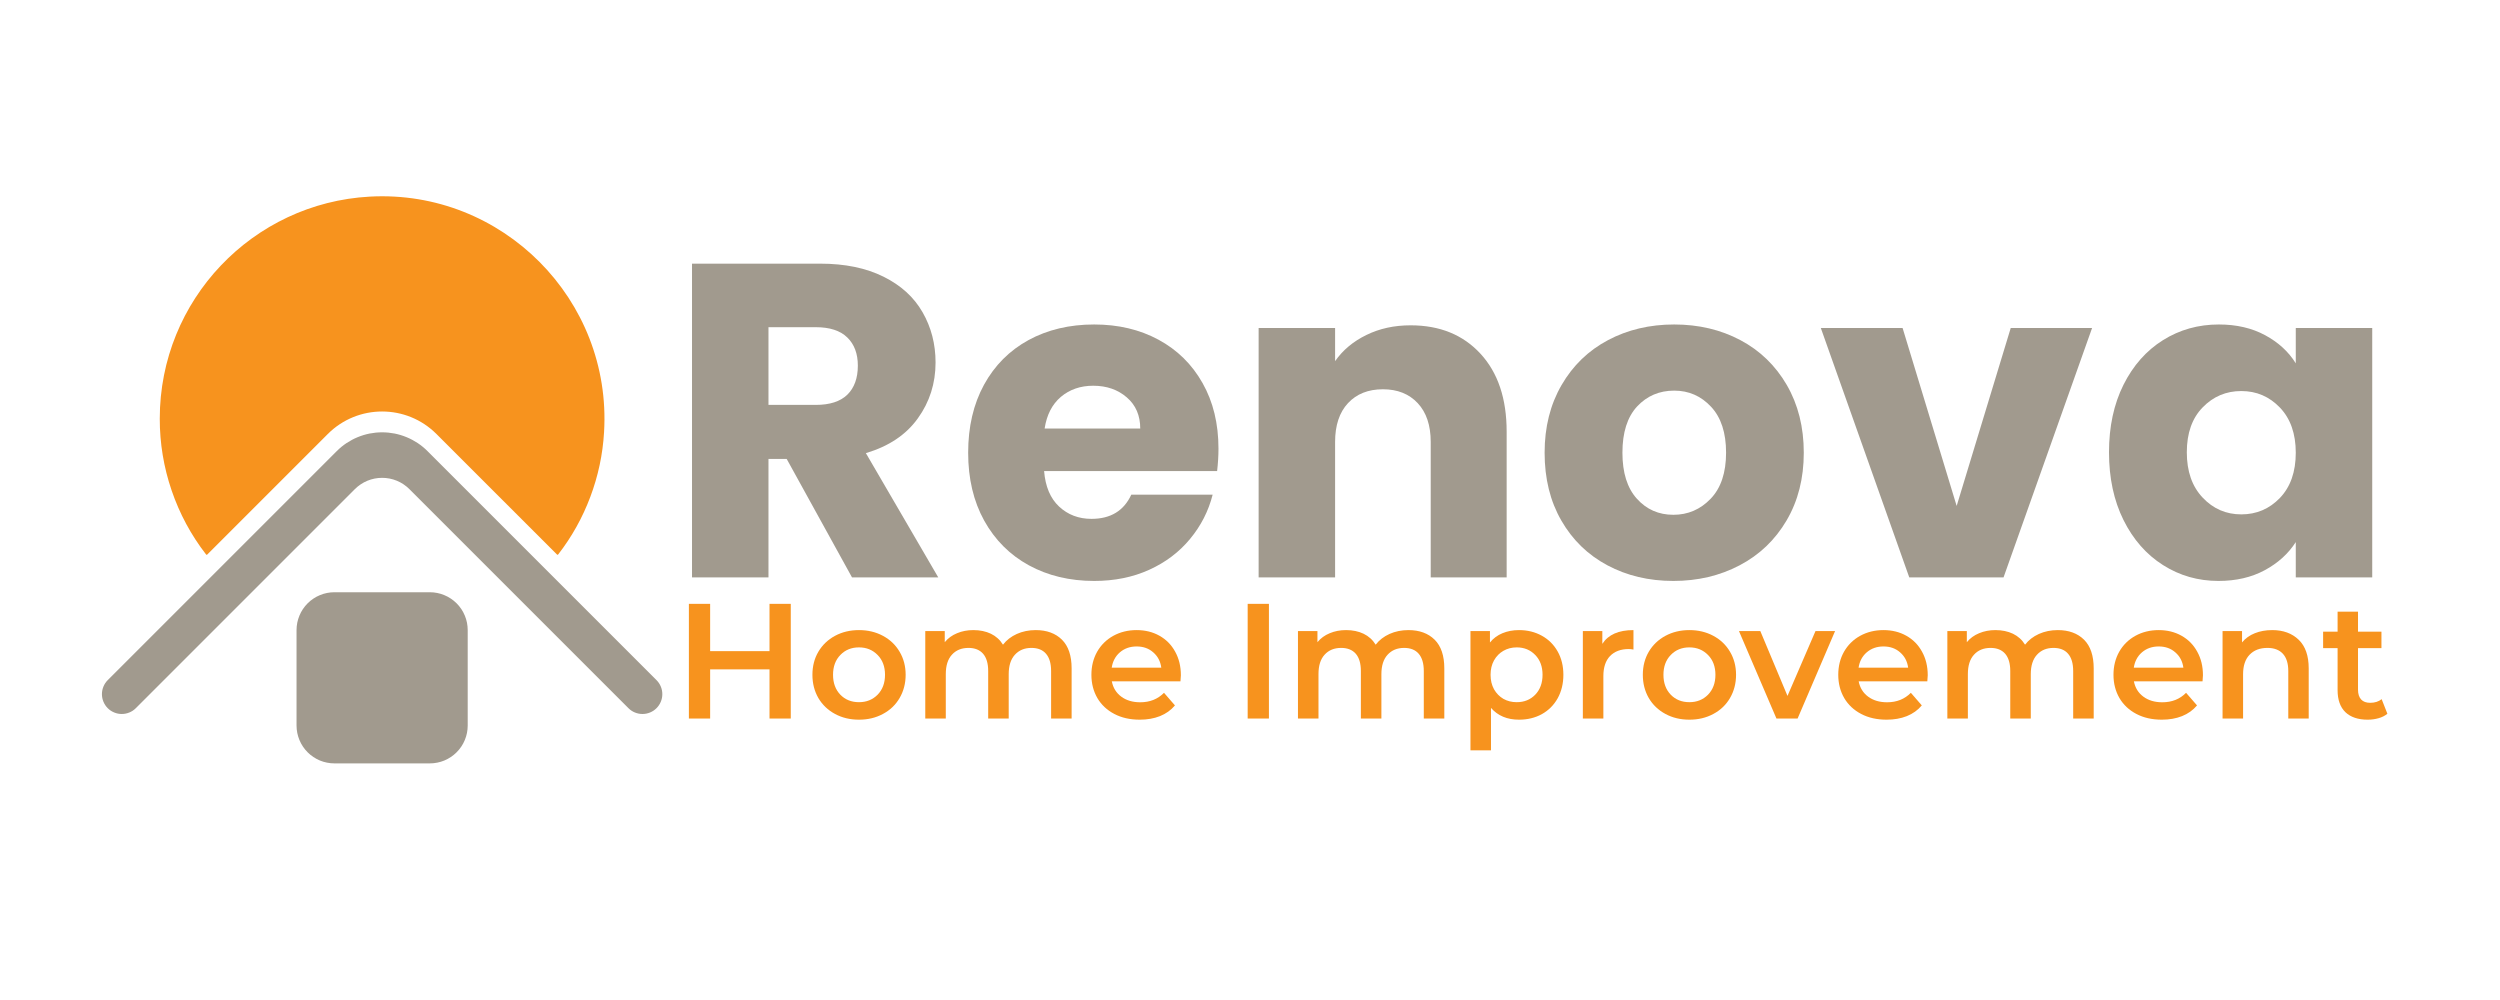 <svg xmlns="http://www.w3.org/2000/svg" xmlns:xlink="http://www.w3.org/1999/xlink" width="500" zoomAndPan="magnify" viewBox="0 0 375 150" height="200" preserveAspectRatio="xMidYMid meet" version="1.2"><defs><clipPath id="38d2a19ceb"><path d="M 0.121 48 L 84.625 48 L 84.625 92 L 0.121 92 Z M 0.121 48 "/></clipPath><clipPath id="a9dca734dc"><path d="M 29 72 L 56 72 L 56 98.684 L 29 98.684 Z M 29 72 "/></clipPath><clipPath id="ffc9b76840"><rect x="0" width="346" y="0" height="99"/></clipPath></defs><g id="7705b931a1"><g transform="matrix(1,0,0,1,15,16)"><g clip-path="url(#ffc9b76840)"><g clip-rule="nonzero" clip-path="url(#38d2a19ceb)"><path style=" stroke:none;fill-rule:nonzero;fill:#a19a8e;fill-opacity:1;" d="M 83.477 90.227 C 83.195 90.508 82.875 90.723 82.512 90.871 C 82.145 91.023 81.766 91.098 81.371 91.098 C 80.977 91.098 80.598 91.023 80.23 90.871 C 79.867 90.723 79.547 90.508 79.266 90.227 L 46.406 57.367 C 46.137 57.098 45.848 56.859 45.531 56.648 C 45.215 56.438 44.883 56.258 44.531 56.113 C 44.18 55.969 43.82 55.859 43.445 55.785 C 43.074 55.711 42.699 55.676 42.32 55.676 C 41.941 55.676 41.562 55.711 41.191 55.785 C 40.82 55.859 40.457 55.969 40.105 56.113 C 39.758 56.258 39.422 56.438 39.109 56.648 C 38.793 56.859 38.5 57.098 38.23 57.367 L 5.371 90.227 C 5.094 90.508 4.77 90.723 4.406 90.871 C 4.039 91.023 3.66 91.098 3.266 91.098 C 2.871 91.098 2.492 91.023 2.129 90.871 C 1.762 90.723 1.441 90.508 1.16 90.227 C 0.883 89.949 0.668 89.625 0.516 89.262 C 0.367 88.898 0.289 88.516 0.289 88.121 C 0.289 87.727 0.367 87.348 0.516 86.984 C 0.668 86.617 0.883 86.297 1.16 86.02 L 35.512 51.668 C 35.957 51.219 36.445 50.82 36.969 50.469 C 37.496 50.121 38.051 49.824 38.633 49.582 C 39.219 49.34 39.82 49.156 40.441 49.031 C 41.059 48.91 41.688 48.848 42.32 48.848 C 42.949 48.848 43.578 48.91 44.195 49.031 C 44.816 49.156 45.418 49.34 46.004 49.582 C 46.586 49.824 47.141 50.121 47.668 50.469 C 48.191 50.82 48.68 51.219 49.125 51.668 L 83.477 86.02 C 83.754 86.297 83.969 86.617 84.121 86.984 C 84.273 87.348 84.348 87.727 84.348 88.121 C 84.348 88.516 84.273 88.898 84.121 89.262 C 83.969 89.625 83.754 89.949 83.477 90.227 Z M 83.477 90.227 "/></g><g clip-rule="nonzero" clip-path="url(#a9dca734dc)"><path style=" stroke:none;fill-rule:nonzero;fill:#a19a8e;fill-opacity:1;" d="M 35.164 72.836 L 49.473 72.836 C 49.848 72.836 50.219 72.871 50.582 72.945 C 50.949 73.016 51.305 73.125 51.648 73.27 C 51.992 73.41 52.32 73.586 52.629 73.793 C 52.941 74 53.227 74.234 53.492 74.5 C 53.754 74.762 53.992 75.051 54.199 75.359 C 54.406 75.672 54.582 75.996 54.723 76.344 C 54.867 76.688 54.973 77.043 55.047 77.406 C 55.117 77.773 55.156 78.145 55.156 78.516 L 55.156 92.828 C 55.156 93.199 55.117 93.57 55.047 93.938 C 54.973 94.301 54.867 94.656 54.723 95 C 54.582 95.348 54.406 95.676 54.199 95.984 C 53.992 96.293 53.754 96.582 53.492 96.844 C 53.227 97.109 52.941 97.344 52.629 97.551 C 52.32 97.758 51.992 97.934 51.648 98.078 C 51.305 98.219 50.949 98.328 50.582 98.398 C 50.219 98.473 49.848 98.508 49.473 98.508 L 35.164 98.508 C 34.789 98.508 34.422 98.473 34.055 98.398 C 33.688 98.328 33.332 98.219 32.988 98.078 C 32.645 97.934 32.316 97.758 32.008 97.551 C 31.695 97.344 31.41 97.109 31.145 96.844 C 30.883 96.582 30.648 96.293 30.438 95.984 C 30.23 95.676 30.059 95.348 29.914 95 C 29.773 94.656 29.664 94.301 29.59 93.938 C 29.52 93.57 29.48 93.199 29.48 92.828 L 29.48 78.516 C 29.48 78.145 29.52 77.773 29.59 77.406 C 29.664 77.043 29.773 76.688 29.914 76.344 C 30.059 75.996 30.23 75.672 30.438 75.359 C 30.648 75.051 30.883 74.762 31.145 74.5 C 31.41 74.234 31.695 74 32.008 73.793 C 32.316 73.586 32.645 73.41 32.988 73.27 C 33.332 73.125 33.688 73.016 34.055 72.945 C 34.422 72.871 34.789 72.836 35.164 72.836 Z M 35.164 72.836 "/></g><path style=" stroke:none;fill-rule:nonzero;fill:#f7931e;fill-opacity:1;" d="M 75.609 48.828 C 75.414 52.16 74.727 55.391 73.551 58.52 C 72.379 61.648 70.77 64.531 68.723 67.172 C 68.672 67.238 68.613 67.242 68.555 67.184 L 50.469 49.102 C 45.969 44.598 38.672 44.598 34.168 49.102 L 16.086 67.184 C 16.023 67.246 15.969 67.242 15.914 67.172 C 13.656 64.258 11.934 61.055 10.742 57.562 C 9.551 54.07 8.961 50.48 8.965 46.793 C 8.965 28.996 22.906 14.453 40.469 13.492 C 60.34 12.402 76.805 28.961 75.609 48.828 Z M 75.609 48.828 "/><g style="fill:#a19a8e;fill-opacity:1;"><g transform="translate(84.646, 70.61)"><path style="stroke:none" d="M 28.156 0 L 18.359 -17.766 L 15.625 -17.766 L 15.625 0 L 4.156 0 L 4.156 -47.062 L 23.391 -47.062 C 27.098 -47.062 30.258 -46.41 32.875 -45.109 C 35.488 -43.816 37.441 -42.039 38.734 -39.781 C 40.035 -37.52 40.688 -35.004 40.688 -32.234 C 40.688 -29.109 39.801 -26.316 38.031 -23.859 C 36.27 -21.398 33.672 -19.66 30.234 -18.641 L 41.094 0 Z M 15.625 -25.875 L 22.719 -25.875 C 24.82 -25.875 26.398 -26.383 27.453 -27.406 C 28.504 -28.438 29.031 -29.891 29.031 -31.766 C 29.031 -33.555 28.504 -34.961 27.453 -35.984 C 26.398 -37.016 24.82 -37.531 22.719 -37.531 L 15.625 -37.531 Z M 15.625 -25.875 "/></g></g><g style="fill:#a19a8e;fill-opacity:1;"><g transform="translate(128.349, 70.61)"><path style="stroke:none" d="M 39.422 -19.312 C 39.422 -18.238 39.352 -17.117 39.219 -15.953 L 13.266 -15.953 C 13.453 -13.629 14.203 -11.852 15.516 -10.625 C 16.836 -9.395 18.457 -8.781 20.375 -8.781 C 23.238 -8.781 25.227 -9.988 26.344 -12.406 L 38.547 -12.406 C 37.922 -9.945 36.789 -7.734 35.156 -5.766 C 33.531 -3.797 31.488 -2.254 29.031 -1.141 C 26.57 -0.023 23.82 0.531 20.781 0.531 C 17.113 0.531 13.848 -0.25 10.984 -1.812 C 8.129 -3.375 5.895 -5.609 4.281 -8.516 C 2.676 -11.422 1.875 -14.816 1.875 -18.703 C 1.875 -22.586 2.664 -25.984 4.25 -28.891 C 5.844 -31.797 8.066 -34.031 10.922 -35.594 C 13.785 -37.156 17.07 -37.938 20.781 -37.938 C 24.395 -37.938 27.609 -37.176 30.422 -35.656 C 33.242 -34.133 35.445 -31.969 37.031 -29.156 C 38.625 -26.344 39.422 -23.062 39.422 -19.312 Z M 27.688 -22.328 C 27.688 -24.285 27.016 -25.844 25.672 -27 C 24.328 -28.164 22.648 -28.75 20.641 -28.75 C 18.723 -28.75 17.102 -28.191 15.781 -27.078 C 14.469 -25.961 13.656 -24.379 13.344 -22.328 Z M 27.688 -22.328 "/></g></g><g style="fill:#a19a8e;fill-opacity:1;"><g transform="translate(169.639, 70.61)"><path style="stroke:none" d="M 26.953 -37.812 C 31.328 -37.812 34.82 -36.391 37.438 -33.547 C 40.051 -30.711 41.359 -26.816 41.359 -21.859 L 41.359 0 L 29.969 0 L 29.969 -20.312 C 29.969 -22.812 29.316 -24.754 28.016 -26.141 C 26.723 -27.523 24.984 -28.219 22.797 -28.219 C 20.598 -28.219 18.852 -27.523 17.562 -26.141 C 16.27 -24.754 15.625 -22.812 15.625 -20.312 L 15.625 0 L 4.156 0 L 4.156 -37.406 L 15.625 -37.406 L 15.625 -32.438 C 16.781 -34.094 18.344 -35.398 20.312 -36.359 C 22.281 -37.328 24.492 -37.812 26.953 -37.812 Z M 26.953 -37.812 "/></g></g><g style="fill:#a19a8e;fill-opacity:1;"><g transform="translate(214.817, 70.61)"><path style="stroke:none" d="M 21.188 0.531 C 17.52 0.531 14.223 -0.25 11.297 -1.812 C 8.367 -3.375 6.066 -5.609 4.391 -8.516 C 2.711 -11.422 1.875 -14.816 1.875 -18.703 C 1.875 -22.547 2.723 -25.93 4.422 -28.859 C 6.117 -31.785 8.441 -34.031 11.391 -35.594 C 14.336 -37.156 17.645 -37.938 21.312 -37.938 C 24.977 -37.938 28.285 -37.156 31.234 -35.594 C 34.18 -34.031 36.504 -31.785 38.203 -28.859 C 39.898 -25.93 40.75 -22.547 40.75 -18.703 C 40.75 -14.859 39.891 -11.473 38.172 -8.547 C 36.453 -5.617 34.102 -3.375 31.125 -1.812 C 28.156 -0.25 24.844 0.531 21.188 0.531 Z M 21.188 -9.391 C 23.375 -9.391 25.238 -10.191 26.781 -11.797 C 28.32 -13.398 29.094 -15.703 29.094 -18.703 C 29.094 -21.691 28.344 -23.988 26.844 -25.594 C 25.344 -27.207 23.5 -28.016 21.312 -28.016 C 19.082 -28.016 17.227 -27.223 15.75 -25.641 C 14.281 -24.055 13.547 -21.742 13.547 -18.703 C 13.547 -15.703 14.27 -13.398 15.719 -11.797 C 17.164 -10.191 18.988 -9.391 21.188 -9.391 Z M 21.188 -9.391 "/></g></g><g style="fill:#a19a8e;fill-opacity:1;"><g transform="translate(257.515, 70.61)"><path style="stroke:none" d="M 20.984 -10.719 L 29.094 -37.406 L 41.297 -37.406 L 28.016 0 L 13.875 0 L 0.609 -37.406 L 12.875 -37.406 Z M 20.984 -10.719 "/></g></g><g style="fill:#a19a8e;fill-opacity:1;"><g transform="translate(299.475, 70.61)"><path style="stroke:none" d="M 1.875 -18.766 C 1.875 -22.609 2.598 -25.984 4.047 -28.891 C 5.504 -31.797 7.484 -34.031 9.984 -35.594 C 12.484 -37.156 15.273 -37.938 18.359 -37.938 C 21.004 -37.938 23.316 -37.398 25.297 -36.328 C 27.285 -35.254 28.816 -33.848 29.891 -32.109 L 29.891 -37.406 L 41.359 -37.406 L 41.359 0 L 29.891 0 L 29.891 -5.297 C 28.773 -3.555 27.223 -2.148 25.234 -1.078 C 23.242 -0.004 20.93 0.531 18.297 0.531 C 15.254 0.531 12.484 -0.258 9.984 -1.844 C 7.484 -3.426 5.504 -5.68 4.047 -8.609 C 2.598 -11.535 1.875 -14.922 1.875 -18.766 Z M 29.891 -18.703 C 29.891 -21.555 29.098 -23.812 27.516 -25.469 C 25.93 -27.125 24 -27.953 21.719 -27.953 C 19.438 -27.953 17.504 -27.133 15.922 -25.5 C 14.336 -23.875 13.547 -21.629 13.547 -18.766 C 13.547 -15.91 14.336 -13.645 15.922 -11.969 C 17.504 -10.289 19.438 -9.453 21.719 -9.453 C 24 -9.453 25.93 -10.273 27.516 -11.922 C 29.098 -13.578 29.891 -15.836 29.891 -18.703 Z M 29.891 -18.703 "/></g></g><g style="fill:#f7931e;fill-opacity:1;"><g transform="translate(86.021, 91.78)"><path style="stroke:none" d="M 17.594 -17.203 L 17.594 0 L 14.406 0 L 14.406 -7.375 L 5.5 -7.375 L 5.5 0 L 2.312 0 L 2.312 -17.203 L 5.5 -17.203 L 5.5 -10.109 L 14.406 -10.109 L 14.406 -17.203 Z M 17.594 -17.203 "/></g></g><g style="fill:#f7931e;fill-opacity:1;"><g transform="translate(105.925, 91.78)"><path style="stroke:none" d="M 7.922 0.172 C 6.586 0.172 5.391 -0.113 4.328 -0.688 C 3.266 -1.258 2.43 -2.055 1.828 -3.078 C 1.234 -4.109 0.938 -5.27 0.938 -6.562 C 0.938 -7.852 1.234 -9.004 1.828 -10.016 C 2.43 -11.035 3.266 -11.832 4.328 -12.406 C 5.391 -12.977 6.586 -13.266 7.922 -13.266 C 9.254 -13.266 10.453 -12.977 11.516 -12.406 C 12.586 -11.832 13.422 -11.035 14.016 -10.016 C 14.617 -9.004 14.922 -7.852 14.922 -6.562 C 14.922 -5.27 14.617 -4.109 14.016 -3.078 C 13.422 -2.055 12.586 -1.258 11.516 -0.688 C 10.453 -0.113 9.254 0.172 7.922 0.172 Z M 7.922 -2.453 C 9.047 -2.453 9.977 -2.828 10.719 -3.578 C 11.457 -4.336 11.828 -5.332 11.828 -6.562 C 11.828 -7.789 11.457 -8.781 10.719 -9.531 C 9.977 -10.289 9.047 -10.672 7.922 -10.672 C 6.785 -10.672 5.852 -10.289 5.125 -9.531 C 4.395 -8.781 4.031 -7.789 4.031 -6.562 C 4.031 -5.332 4.395 -4.336 5.125 -3.578 C 5.852 -2.828 6.785 -2.453 7.922 -2.453 Z M 7.922 -2.453 "/></g></g><g style="fill:#f7931e;fill-opacity:1;"><g transform="translate(121.775, 91.78)"><path style="stroke:none" d="M 18.578 -13.266 C 20.234 -13.266 21.547 -12.785 22.516 -11.828 C 23.484 -10.867 23.969 -9.43 23.969 -7.516 L 23.969 0 L 20.891 0 L 20.891 -7.125 C 20.891 -8.27 20.633 -9.133 20.125 -9.719 C 19.625 -10.301 18.895 -10.594 17.938 -10.594 C 16.906 -10.594 16.078 -10.25 15.453 -9.562 C 14.836 -8.883 14.531 -7.914 14.531 -6.656 L 14.531 0 L 11.453 0 L 11.453 -7.125 C 11.453 -8.27 11.195 -9.133 10.688 -9.719 C 10.176 -10.301 9.445 -10.594 8.5 -10.594 C 7.457 -10.594 6.629 -10.254 6.016 -9.578 C 5.398 -8.91 5.094 -7.938 5.094 -6.656 L 5.094 0 L 2.016 0 L 2.016 -13.125 L 4.938 -13.125 L 4.938 -11.453 C 5.426 -12.047 6.039 -12.492 6.781 -12.797 C 7.52 -13.109 8.336 -13.266 9.234 -13.266 C 10.223 -13.266 11.098 -13.082 11.859 -12.719 C 12.617 -12.352 13.223 -11.805 13.672 -11.078 C 14.203 -11.766 14.895 -12.301 15.75 -12.688 C 16.602 -13.07 17.547 -13.266 18.578 -13.266 Z M 18.578 -13.266 "/></g></g><g style="fill:#f7931e;fill-opacity:1;"><g transform="translate(147.773, 91.78)"><path style="stroke:none" d="M 14.359 -6.484 C 14.359 -6.273 14.336 -5.973 14.297 -5.578 L 4 -5.578 C 4.188 -4.609 4.66 -3.844 5.422 -3.281 C 6.18 -2.719 7.129 -2.438 8.266 -2.438 C 9.703 -2.438 10.891 -2.91 11.828 -3.859 L 13.469 -1.969 C 12.875 -1.258 12.125 -0.723 11.219 -0.359 C 10.32 -0.004 9.312 0.172 8.188 0.172 C 6.738 0.172 5.469 -0.113 4.375 -0.688 C 3.281 -1.258 2.43 -2.055 1.828 -3.078 C 1.234 -4.109 0.938 -5.27 0.938 -6.562 C 0.938 -7.844 1.223 -8.992 1.797 -10.016 C 2.379 -11.035 3.188 -11.832 4.219 -12.406 C 5.258 -12.977 6.426 -13.266 7.719 -13.266 C 9 -13.266 10.141 -12.984 11.141 -12.422 C 12.148 -11.859 12.938 -11.062 13.5 -10.031 C 14.07 -9.008 14.359 -7.828 14.359 -6.484 Z M 7.719 -10.812 C 6.738 -10.812 5.906 -10.52 5.219 -9.938 C 4.539 -9.352 4.129 -8.582 3.984 -7.625 L 11.422 -7.625 C 11.297 -8.57 10.895 -9.336 10.219 -9.922 C 9.551 -10.516 8.719 -10.812 7.719 -10.812 Z M 7.719 -10.812 "/></g></g><g style="fill:#f7931e;fill-opacity:1;"><g transform="translate(163.057, 91.78)"><path style="stroke:none" d=""/></g></g><g style="fill:#f7931e;fill-opacity:1;"><g transform="translate(169.839, 91.78)"><path style="stroke:none" d="M 2.312 -17.203 L 5.5 -17.203 L 5.5 0 L 2.312 0 Z M 2.312 -17.203 "/></g></g><g style="fill:#f7931e;fill-opacity:1;"><g transform="translate(177.678, 91.78)"><path style="stroke:none" d="M 18.578 -13.266 C 20.234 -13.266 21.547 -12.785 22.516 -11.828 C 23.484 -10.867 23.969 -9.43 23.969 -7.516 L 23.969 0 L 20.891 0 L 20.891 -7.125 C 20.891 -8.27 20.633 -9.133 20.125 -9.719 C 19.625 -10.301 18.895 -10.594 17.938 -10.594 C 16.906 -10.594 16.078 -10.25 15.453 -9.562 C 14.836 -8.883 14.531 -7.914 14.531 -6.656 L 14.531 0 L 11.453 0 L 11.453 -7.125 C 11.453 -8.27 11.195 -9.133 10.688 -9.719 C 10.176 -10.301 9.445 -10.594 8.5 -10.594 C 7.457 -10.594 6.629 -10.254 6.016 -9.578 C 5.398 -8.91 5.094 -7.938 5.094 -6.656 L 5.094 0 L 2.016 0 L 2.016 -13.125 L 4.938 -13.125 L 4.938 -11.453 C 5.426 -12.047 6.039 -12.492 6.781 -12.797 C 7.52 -13.109 8.336 -13.266 9.234 -13.266 C 10.223 -13.266 11.098 -13.082 11.859 -12.719 C 12.617 -12.352 13.223 -11.805 13.672 -11.078 C 14.203 -11.766 14.895 -12.301 15.75 -12.688 C 16.602 -13.07 17.547 -13.266 18.578 -13.266 Z M 18.578 -13.266 "/></g></g><g style="fill:#f7931e;fill-opacity:1;"><g transform="translate(203.554, 91.78)"><path style="stroke:none" d="M 9.297 -13.266 C 10.566 -13.266 11.707 -12.984 12.719 -12.422 C 13.727 -11.867 14.52 -11.082 15.094 -10.062 C 15.664 -9.051 15.953 -7.883 15.953 -6.562 C 15.953 -5.238 15.664 -4.062 15.094 -3.031 C 14.52 -2.008 13.727 -1.219 12.719 -0.656 C 11.707 -0.102 10.566 0.172 9.297 0.172 C 7.523 0.172 6.125 -0.414 5.094 -1.594 L 5.094 4.766 L 2.016 4.766 L 2.016 -13.125 L 4.938 -13.125 L 4.938 -11.406 C 5.445 -12.031 6.07 -12.492 6.812 -12.797 C 7.562 -13.109 8.391 -13.266 9.297 -13.266 Z M 8.953 -2.453 C 10.078 -2.453 11.004 -2.828 11.734 -3.578 C 12.461 -4.336 12.828 -5.332 12.828 -6.562 C 12.828 -7.789 12.461 -8.781 11.734 -9.531 C 11.004 -10.289 10.078 -10.672 8.953 -10.672 C 8.211 -10.672 7.547 -10.5 6.953 -10.156 C 6.367 -9.82 5.898 -9.344 5.547 -8.719 C 5.203 -8.102 5.031 -7.383 5.031 -6.562 C 5.031 -5.738 5.203 -5.016 5.547 -4.391 C 5.898 -3.773 6.367 -3.297 6.953 -2.953 C 7.547 -2.617 8.211 -2.453 8.953 -2.453 Z M 8.953 -2.453 "/></g></g><g style="fill:#f7931e;fill-opacity:1;"><g transform="translate(220.411, 91.78)"><path style="stroke:none" d="M 4.938 -11.203 C 5.82 -12.578 7.379 -13.266 9.609 -13.266 L 9.609 -10.344 C 9.348 -10.395 9.109 -10.422 8.891 -10.422 C 7.703 -10.422 6.77 -10.07 6.094 -9.375 C 5.426 -8.676 5.094 -7.672 5.094 -6.359 L 5.094 0 L 2.016 0 L 2.016 -13.125 L 4.938 -13.125 Z M 4.938 -11.203 "/></g></g><g style="fill:#f7931e;fill-opacity:1;"><g transform="translate(230.486, 91.78)"><path style="stroke:none" d="M 7.922 0.172 C 6.586 0.172 5.391 -0.113 4.328 -0.688 C 3.266 -1.258 2.43 -2.055 1.828 -3.078 C 1.234 -4.109 0.938 -5.27 0.938 -6.562 C 0.938 -7.852 1.234 -9.004 1.828 -10.016 C 2.43 -11.035 3.266 -11.832 4.328 -12.406 C 5.391 -12.977 6.586 -13.266 7.922 -13.266 C 9.254 -13.266 10.453 -12.977 11.516 -12.406 C 12.586 -11.832 13.422 -11.035 14.016 -10.016 C 14.617 -9.004 14.922 -7.852 14.922 -6.562 C 14.922 -5.27 14.617 -4.109 14.016 -3.078 C 13.422 -2.055 12.586 -1.258 11.516 -0.688 C 10.453 -0.113 9.254 0.172 7.922 0.172 Z M 7.922 -2.453 C 9.047 -2.453 9.977 -2.828 10.719 -3.578 C 11.457 -4.336 11.828 -5.332 11.828 -6.562 C 11.828 -7.789 11.457 -8.781 10.719 -9.531 C 9.977 -10.289 9.047 -10.672 7.922 -10.672 C 6.785 -10.672 5.852 -10.289 5.125 -9.531 C 4.395 -8.781 4.031 -7.789 4.031 -6.562 C 4.031 -5.332 4.395 -4.336 5.125 -3.578 C 5.852 -2.828 6.785 -2.453 7.922 -2.453 Z M 7.922 -2.453 "/></g></g><g style="fill:#f7931e;fill-opacity:1;"><g transform="translate(245.967, 91.78)"><path style="stroke:none" d="M 14.297 -13.125 L 8.672 0 L 5.5 0 L -0.125 -13.125 L 3.078 -13.125 L 7.156 -3.391 L 11.359 -13.125 Z M 14.297 -13.125 "/></g></g><g style="fill:#f7931e;fill-opacity:1;"><g transform="translate(259.801, 91.78)"><path style="stroke:none" d="M 14.359 -6.484 C 14.359 -6.273 14.336 -5.973 14.297 -5.578 L 4 -5.578 C 4.188 -4.609 4.66 -3.844 5.422 -3.281 C 6.18 -2.719 7.129 -2.438 8.266 -2.438 C 9.703 -2.438 10.891 -2.91 11.828 -3.859 L 13.469 -1.969 C 12.875 -1.258 12.125 -0.723 11.219 -0.359 C 10.32 -0.004 9.312 0.172 8.188 0.172 C 6.738 0.172 5.469 -0.113 4.375 -0.688 C 3.281 -1.258 2.43 -2.055 1.828 -3.078 C 1.234 -4.109 0.938 -5.27 0.938 -6.562 C 0.938 -7.844 1.223 -8.992 1.797 -10.016 C 2.379 -11.035 3.188 -11.832 4.219 -12.406 C 5.258 -12.977 6.426 -13.266 7.719 -13.266 C 9 -13.266 10.141 -12.984 11.141 -12.422 C 12.148 -11.859 12.938 -11.062 13.5 -10.031 C 14.07 -9.008 14.359 -7.828 14.359 -6.484 Z M 7.719 -10.812 C 6.738 -10.812 5.906 -10.52 5.219 -9.938 C 4.539 -9.352 4.129 -8.582 3.984 -7.625 L 11.422 -7.625 C 11.297 -8.57 10.895 -9.336 10.219 -9.922 C 9.551 -10.516 8.719 -10.812 7.719 -10.812 Z M 7.719 -10.812 "/></g></g><g style="fill:#f7931e;fill-opacity:1;"><g transform="translate(275.086, 91.78)"><path style="stroke:none" d="M 18.578 -13.266 C 20.234 -13.266 21.547 -12.785 22.516 -11.828 C 23.484 -10.867 23.969 -9.43 23.969 -7.516 L 23.969 0 L 20.891 0 L 20.891 -7.125 C 20.891 -8.27 20.633 -9.133 20.125 -9.719 C 19.625 -10.301 18.895 -10.594 17.938 -10.594 C 16.906 -10.594 16.078 -10.25 15.453 -9.562 C 14.836 -8.883 14.531 -7.914 14.531 -6.656 L 14.531 0 L 11.453 0 L 11.453 -7.125 C 11.453 -8.27 11.195 -9.133 10.688 -9.719 C 10.176 -10.301 9.445 -10.594 8.5 -10.594 C 7.457 -10.594 6.629 -10.254 6.016 -9.578 C 5.398 -8.91 5.094 -7.938 5.094 -6.656 L 5.094 0 L 2.016 0 L 2.016 -13.125 L 4.938 -13.125 L 4.938 -11.453 C 5.426 -12.047 6.039 -12.492 6.781 -12.797 C 7.52 -13.109 8.336 -13.266 9.234 -13.266 C 10.223 -13.266 11.098 -13.082 11.859 -12.719 C 12.617 -12.352 13.223 -11.805 13.672 -11.078 C 14.203 -11.766 14.895 -12.301 15.75 -12.688 C 16.602 -13.07 17.547 -13.266 18.578 -13.266 Z M 18.578 -13.266 "/></g></g><g style="fill:#f7931e;fill-opacity:1;"><g transform="translate(301.084, 91.78)"><path style="stroke:none" d="M 14.359 -6.484 C 14.359 -6.273 14.336 -5.973 14.297 -5.578 L 4 -5.578 C 4.188 -4.609 4.66 -3.844 5.422 -3.281 C 6.18 -2.719 7.129 -2.438 8.266 -2.438 C 9.703 -2.438 10.891 -2.91 11.828 -3.859 L 13.469 -1.969 C 12.875 -1.258 12.125 -0.723 11.219 -0.359 C 10.32 -0.004 9.312 0.172 8.188 0.172 C 6.738 0.172 5.469 -0.113 4.375 -0.688 C 3.281 -1.258 2.43 -2.055 1.828 -3.078 C 1.234 -4.109 0.938 -5.27 0.938 -6.562 C 0.938 -7.844 1.223 -8.992 1.797 -10.016 C 2.379 -11.035 3.188 -11.832 4.219 -12.406 C 5.258 -12.977 6.426 -13.266 7.719 -13.266 C 9 -13.266 10.141 -12.984 11.141 -12.422 C 12.148 -11.859 12.938 -11.062 13.5 -10.031 C 14.07 -9.008 14.359 -7.828 14.359 -6.484 Z M 7.719 -10.812 C 6.738 -10.812 5.906 -10.52 5.219 -9.938 C 4.539 -9.352 4.129 -8.582 3.984 -7.625 L 11.422 -7.625 C 11.297 -8.57 10.895 -9.336 10.219 -9.922 C 9.551 -10.516 8.719 -10.812 7.719 -10.812 Z M 7.719 -10.812 "/></g></g><g style="fill:#f7931e;fill-opacity:1;"><g transform="translate(316.368, 91.78)"><path style="stroke:none" d="M 9.469 -13.266 C 11.113 -13.266 12.438 -12.781 13.438 -11.812 C 14.438 -10.852 14.938 -9.422 14.938 -7.516 L 14.938 0 L 11.875 0 L 11.875 -7.125 C 11.875 -8.27 11.602 -9.133 11.062 -9.719 C 10.52 -10.301 9.75 -10.594 8.75 -10.594 C 7.613 -10.594 6.719 -10.25 6.062 -9.562 C 5.414 -8.883 5.094 -7.91 5.094 -6.641 L 5.094 0 L 2.016 0 L 2.016 -13.125 L 4.938 -13.125 L 4.938 -11.422 C 5.445 -12.035 6.086 -12.492 6.859 -12.797 C 7.629 -13.109 8.5 -13.266 9.469 -13.266 Z M 9.469 -13.266 "/></g></g><g style="fill:#f7931e;fill-opacity:1;"><g transform="translate(333.201, 91.78)"><path style="stroke:none" d="M 9.906 -0.719 C 9.539 -0.414 9.098 -0.191 8.578 -0.047 C 8.066 0.098 7.523 0.172 6.953 0.172 C 5.516 0.172 4.398 -0.203 3.609 -0.953 C 2.828 -1.711 2.438 -2.812 2.438 -4.25 L 2.438 -10.562 L 0.266 -10.562 L 0.266 -13.031 L 2.438 -13.031 L 2.438 -16.031 L 5.5 -16.031 L 5.5 -13.031 L 9.016 -13.031 L 9.016 -10.562 L 5.5 -10.562 L 5.5 -4.328 C 5.5 -3.691 5.656 -3.203 5.969 -2.859 C 6.281 -2.523 6.734 -2.359 7.328 -2.359 C 8.016 -2.359 8.586 -2.539 9.047 -2.906 Z M 9.906 -0.719 "/></g></g></g></g></g></svg>